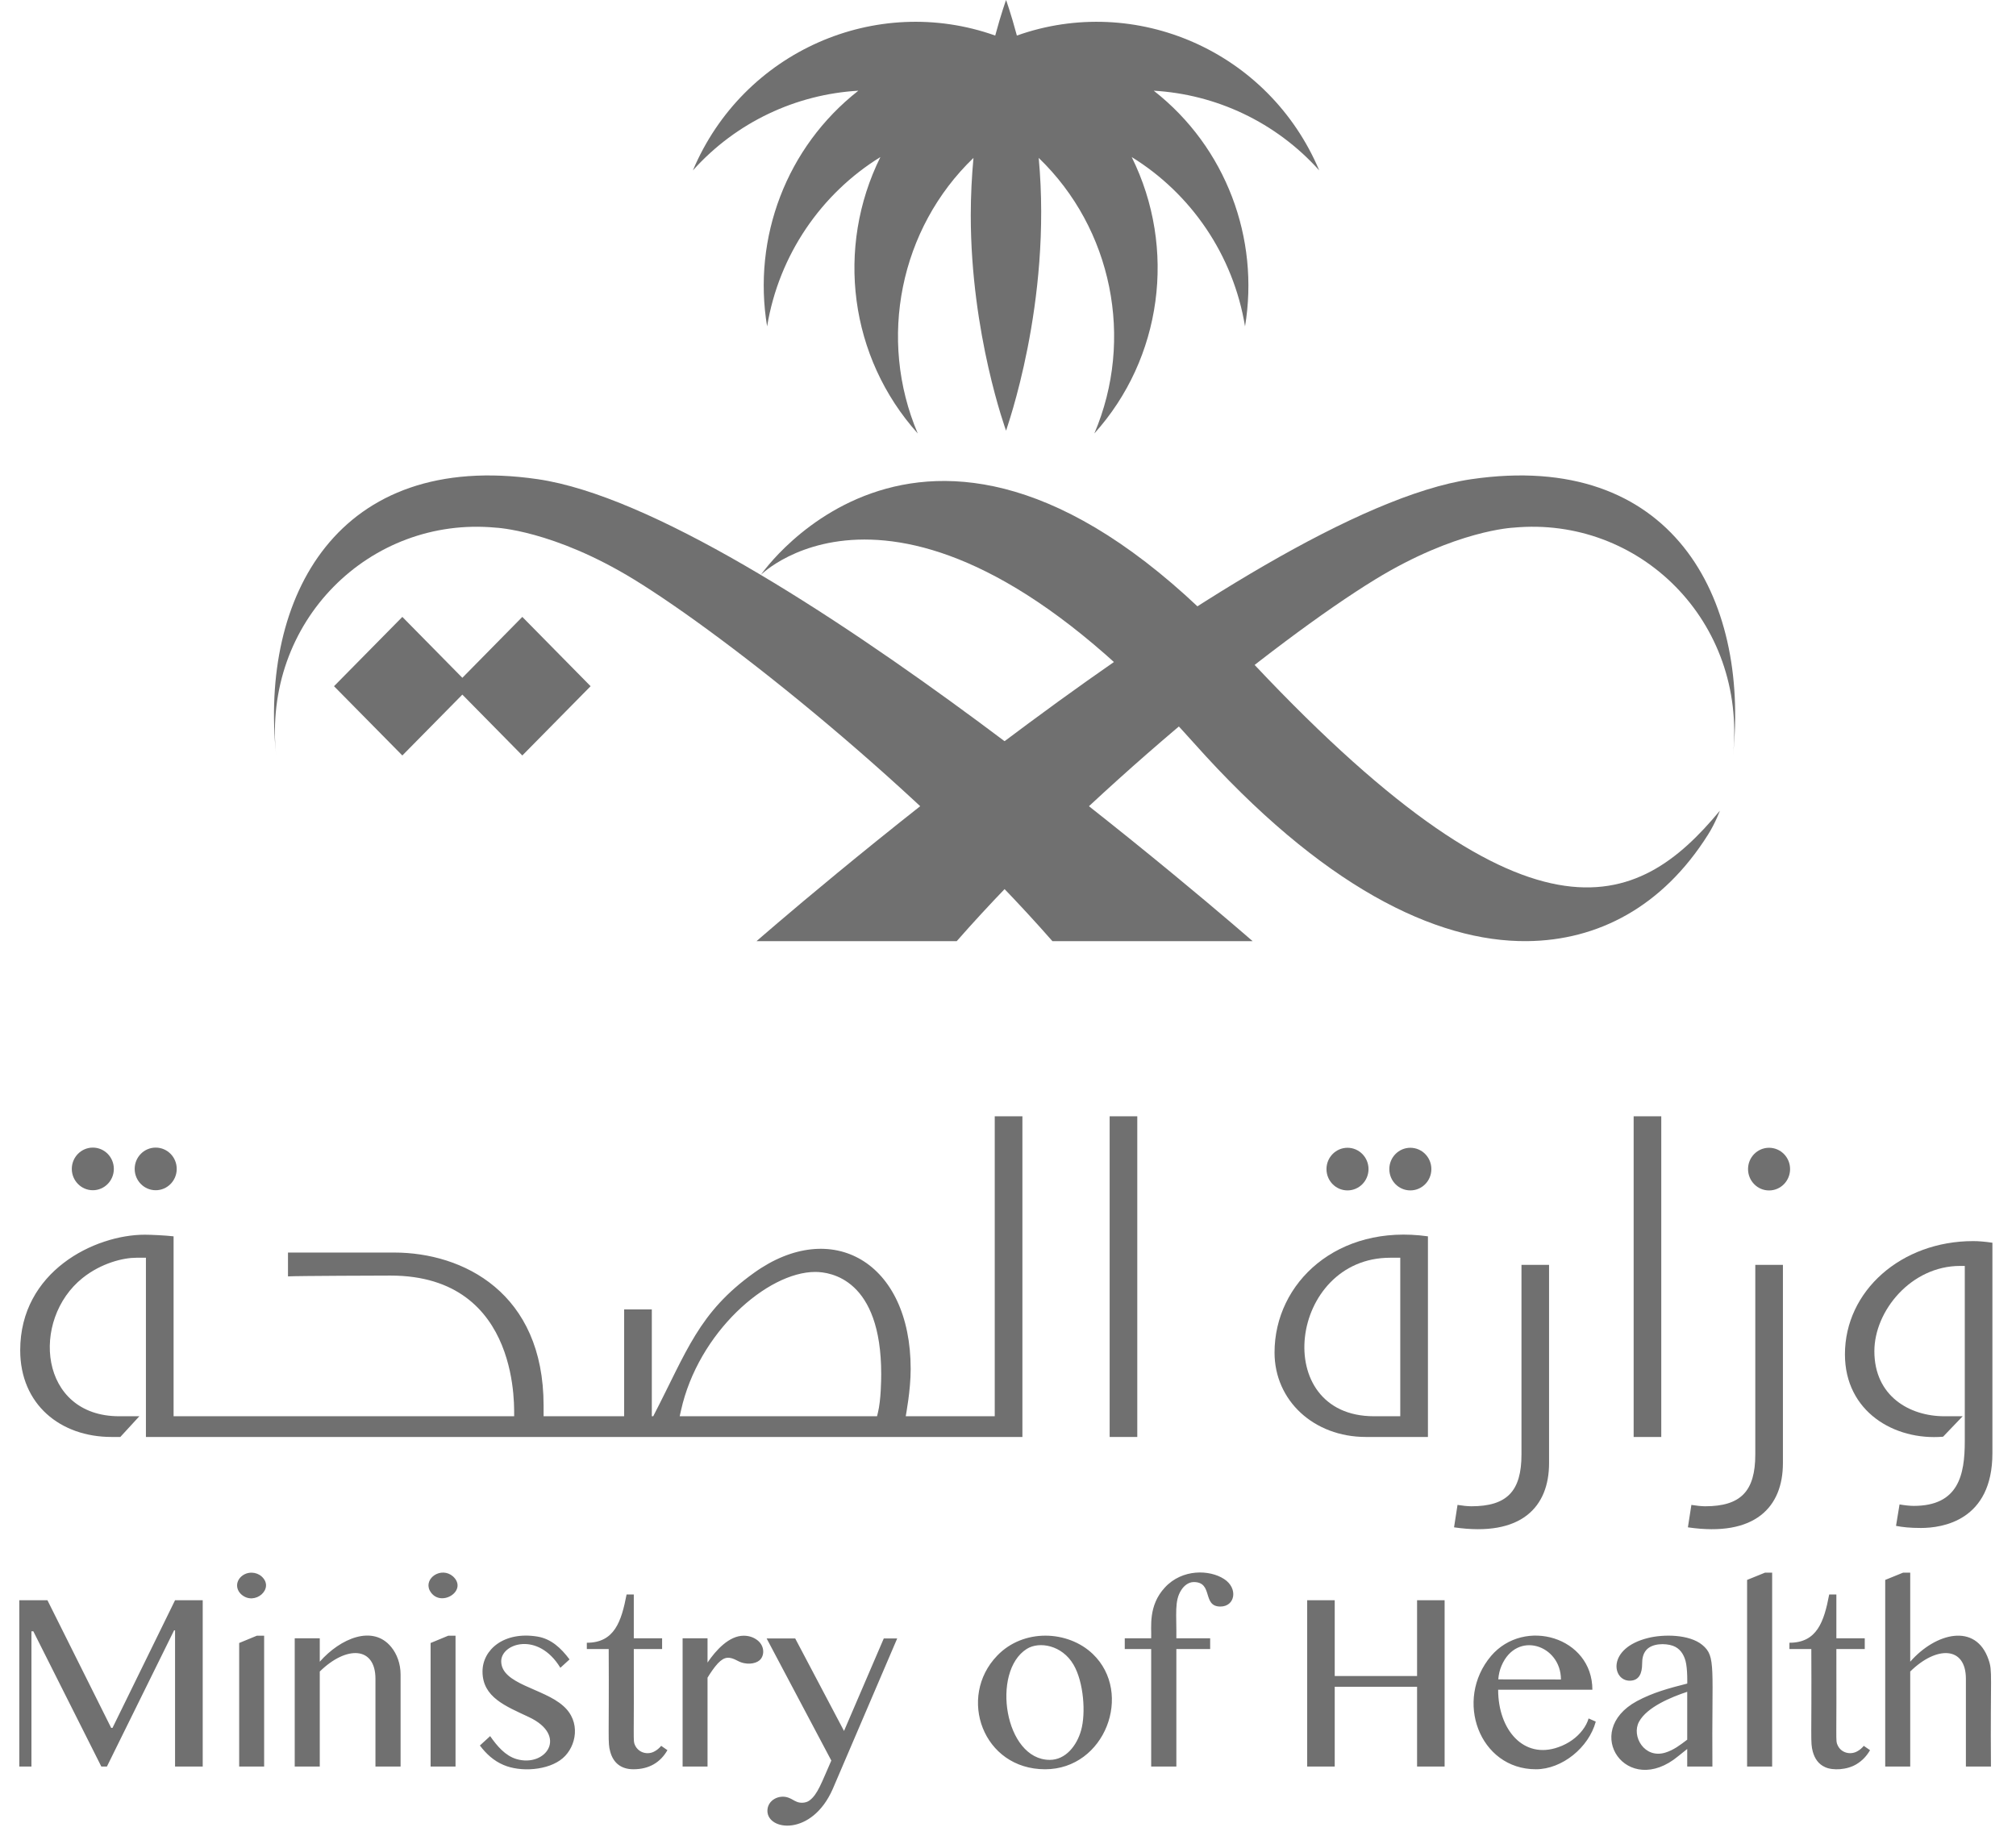 <svg width="47" height="43" viewBox="0 0 47 43" fill="none" xmlns="http://www.w3.org/2000/svg">
    <path
        d="M15.273 40.828C15.112 40.929 14.882 40.876 14.8 40.682C14.756 40.578 14.784 40.626 14.776 38.45H15.436V38.199H14.776V37.178H14.608C14.486 37.809 14.326 38.303 13.681 38.303V38.45H14.191C14.202 40.589 14.166 40.618 14.226 40.841C14.296 41.101 14.476 41.253 14.767 41.253C15.135 41.253 15.397 41.092 15.56 40.808L15.415 40.707C15.374 40.756 15.327 40.797 15.273 40.828ZM10.017 37.082C10.243 37.513 10.929 37.095 10.561 36.756C10.287 36.52 9.878 36.798 10.017 37.082ZM11.685 38.734C11.685 38.318 12.545 38.032 13.064 38.887L13.278 38.692C13.08 38.428 12.851 38.212 12.529 38.159C11.751 38.031 11.249 38.464 11.249 38.974C11.249 39.575 11.789 39.781 12.326 40.034C13.256 40.468 12.723 41.216 12.04 41.015C11.778 40.937 11.586 40.708 11.427 40.48L11.188 40.699C11.336 40.896 11.512 41.056 11.735 41.151C12.128 41.324 12.785 41.285 13.122 40.993C13.438 40.72 13.55 40.142 13.132 39.777C12.673 39.363 11.685 39.272 11.685 38.734ZM17.338 38.139C16.996 38.139 16.688 38.479 16.495 38.765V38.199H15.914V41.189H16.495V39.118C16.561 39.009 16.648 38.879 16.735 38.785C16.893 38.62 17.004 38.622 17.191 38.721C17.385 38.829 17.604 38.799 17.704 38.715C17.826 38.614 17.834 38.383 17.66 38.246C17.566 38.172 17.454 38.139 17.338 38.139ZM5.627 36.757C5.489 36.882 5.5 37.063 5.627 37.177C5.938 37.453 6.413 37.039 6.099 36.757C5.977 36.648 5.771 36.632 5.627 36.757ZM7.455 38.745V38.199H6.871V41.189H7.455V38.974C8.077 38.364 8.753 38.387 8.753 39.144V41.189H9.339V39.043C9.339 38.792 9.254 38.566 9.121 38.403C8.692 37.877 7.935 38.2 7.455 38.745ZM2.623 40.288H2.592L1.106 37.312H0.45V41.189H0.733V38.036H0.777L2.362 41.189H2.493L4.059 38.013H4.081V41.189H4.726V37.312H4.081M10.039 38.309V41.189H10.62V38.139H10.45M5.576 38.309V41.189H6.158V38.139H5.988M40.731 36.838V41.189H41.315V36.669H41.148M43.31 40.828C43.145 40.929 42.916 40.874 42.837 40.682C42.792 40.579 42.82 40.634 42.812 38.45H43.474V38.199H42.812V37.178H42.645C42.524 37.815 42.36 38.303 41.718 38.303V38.45H42.228C42.239 40.593 42.203 40.615 42.262 40.841C42.306 41.002 42.394 41.134 42.548 41.203C42.728 41.287 43.064 41.269 43.284 41.133C43.414 41.054 43.518 40.946 43.597 40.808L43.451 40.707C43.411 40.756 43.364 40.797 43.31 40.828ZM39.688 38.355C39.383 38.102 38.775 38.102 38.418 38.193C37.457 38.433 37.586 39.188 37.993 39.188C38.216 39.188 38.284 39.014 38.284 38.79C38.284 38.677 38.304 38.564 38.376 38.478C38.511 38.314 38.823 38.311 39.001 38.374C39.16 38.431 39.249 38.562 39.295 38.724C39.347 38.913 39.336 39.295 39.335 39.255C38.908 39.363 38.532 39.465 38.159 39.666C36.858 40.375 37.932 41.942 39.13 40.944C39.196 40.889 39.265 40.834 39.335 40.78V41.189H39.922C39.904 38.863 40.014 38.627 39.688 38.355ZM39.335 40.563C39.17 40.688 39.018 40.806 38.823 40.865C38.337 41.013 38.031 40.483 38.21 40.148C38.394 39.802 38.968 39.568 39.335 39.447V40.563ZM46.358 38.691C46.063 37.837 45.131 38.065 44.534 38.745V36.669H44.367L43.951 36.838V41.189H44.534V38.974C45.147 38.37 45.832 38.381 45.832 39.144V41.189H46.416C46.399 39.027 46.459 38.977 46.358 38.691ZM23.247 38.605C22.316 39.571 22.912 41.253 24.365 41.253C25.763 41.253 26.427 39.478 25.478 38.566C24.898 38.011 23.859 37.966 23.247 38.605ZM25.204 40.346C25.103 40.705 24.842 41.034 24.474 41.034C23.419 41.034 23.104 38.972 23.937 38.447C24.228 38.264 24.761 38.357 25.028 38.815C25.266 39.223 25.317 39.948 25.204 40.346ZM19.677 40.36L18.539 38.203H17.873L19.381 41.05C19.148 41.578 19.062 41.838 18.873 41.98C18.779 42.051 18.641 42.04 18.578 42.012C18.484 41.973 18.484 41.956 18.386 41.917C18.165 41.833 17.891 41.972 17.891 42.222C17.891 42.689 18.927 42.823 19.414 41.713L20.917 38.203H20.604L19.677 40.36ZM28.539 36.818C28.201 36.597 27.563 36.577 27.159 37.013C26.762 37.44 26.849 37.94 26.838 38.199H26.222V38.45H26.838V41.189H27.425V38.45H28.213V38.199H27.425C27.432 37.633 27.375 37.329 27.539 37.075C27.602 36.975 27.707 36.888 27.831 36.888C28.292 36.888 28.02 37.459 28.451 37.459C28.797 37.459 28.87 37.032 28.539 36.818ZM36.895 40.339C36.764 40.511 36.571 40.654 36.333 40.737C35.521 41.029 34.927 40.332 34.927 39.399H37.124C37.124 38.17 35.538 37.703 34.762 38.611C33.894 39.638 34.489 41.253 35.807 41.253C36.419 41.253 37.04 40.746 37.203 40.142L37.036 40.068C37.009 40.16 36.962 40.251 36.895 40.339ZM35.005 38.841C35.358 38.007 36.391 38.353 36.391 39.16L34.93 39.157C34.939 39.043 34.963 38.939 35.005 38.841ZM33.037 39.079H31.117V37.312H30.475V41.189H31.117V39.33H33.037V41.189H33.679V37.312H33.037"
        fill="#707070" />
    <path fill-rule="evenodd" clip-rule="evenodd"
        d="M34.303 11.173C29.06 11.94 17.638 21.944 17.638 21.944H22.305C25.272 18.559 29.708 14.953 32.058 13.512C33.94 12.359 35.284 12.303 35.284 12.303C38.22 12.027 40.728 14.485 40.403 17.613C40.787 13.92 38.975 10.491 34.303 11.173Z"
        fill="#707070" />
    <path fill-rule="evenodd" clip-rule="evenodd"
        d="M12.537 11.173C7.865 10.491 6.052 13.92 6.438 17.613C6.109 14.48 8.635 12.028 11.556 12.303C11.556 12.303 12.9 12.359 14.782 13.512C16.954 14.844 21.441 18.413 24.535 21.944H29.202C29.202 21.944 17.78 11.94 12.537 11.173Z"
        fill="#707070" />
    <path
        d="M23.191 33.022H21.116C21.121 32.983 21.231 32.421 21.231 31.92C21.231 29.416 19.385 28.383 17.579 29.678C16.285 30.605 16.017 31.501 15.229 33.022H15.196V30.531H14.551V33.022H12.673V32.773C12.673 30.14 10.796 29.205 9.189 29.205H6.714V29.761C6.894 29.748 8.999 29.742 9.105 29.742C12.201 29.742 11.974 32.983 11.987 33.022H4.047V28.827C3.858 28.805 3.523 28.789 3.377 28.789C2.205 28.789 0.471 29.645 0.471 31.483C0.471 32.749 1.41 33.505 2.6 33.505H2.805C2.841 33.466 3.285 32.983 3.249 33.022H2.778C0.91 33.022 0.707 30.771 1.927 29.797C2.364 29.449 2.874 29.326 3.178 29.326H3.402V33.505H23.836V26.028H23.191V33.022ZM20.467 32.939L20.447 33.022H15.846L15.876 32.888C16.278 31.068 17.889 29.657 19.007 29.657C19.368 29.657 20.544 29.828 20.544 32.037C20.544 32.175 20.539 32.648 20.467 32.939Z"
        fill="#707070" />
    <path
        d="M3.63 27.752C3.901 27.752 4.12 27.529 4.12 27.255C4.12 26.98 3.901 26.758 3.63 26.758C3.359 26.758 3.14 26.98 3.14 27.255C3.14 27.529 3.359 27.752 3.63 27.752Z"
        fill="#707070" />
    <path d="M25.87 26.028H26.514V33.505H25.87V26.028Z" fill="#707070" />
    <path
        d="M31.415 27.756C31.685 27.756 31.905 27.534 31.905 27.259C31.905 26.985 31.685 26.762 31.415 26.762C31.144 26.762 30.925 26.985 30.925 27.259C30.925 27.534 31.144 27.756 31.415 27.756Z"
        fill="#707070" />
    <path
        d="M2.164 27.752C2.435 27.752 2.654 27.529 2.654 27.255C2.654 26.98 2.435 26.758 2.164 26.758C1.894 26.758 1.674 26.98 1.674 27.255C1.674 27.529 1.894 27.752 2.164 27.752Z"
        fill="#707070" />
    <path
        d="M41.243 27.757C41.514 27.757 41.733 27.534 41.733 27.259C41.733 26.984 41.514 26.762 41.243 26.762C40.972 26.762 40.753 26.984 40.753 27.259C40.753 27.534 40.972 27.757 41.243 27.757Z"
        fill="#707070" />
    <path
        d="M46.003 28.938C44.325 28.938 43.012 30.098 43.012 31.579C43.012 32.913 44.163 33.594 45.3 33.499C45.337 33.459 45.795 32.983 45.757 33.022H45.33C44.518 33.022 43.698 32.553 43.698 31.505C43.698 30.567 44.553 29.517 45.698 29.517H45.806V33.605C45.806 34.388 45.662 35.112 44.616 35.112C44.526 35.112 44.409 35.099 44.285 35.078L44.203 35.578C44.358 35.608 44.525 35.627 44.784 35.627C45.286 35.627 46.45 35.456 46.45 33.882V28.976C46.271 28.95 46.127 28.938 46.003 28.938ZM40.922 33.914C40.922 34.772 40.582 35.121 39.752 35.121C39.665 35.121 39.534 35.106 39.432 35.089L39.351 35.612C40.922 35.843 41.566 35.135 41.566 34.116V29.492H40.922V33.914ZM35.471 33.914C35.471 34.772 35.131 35.121 34.301 35.121C34.213 35.121 34.083 35.106 33.98 35.089L33.899 35.612C35.473 35.843 36.114 35.133 36.114 34.116V29.492H35.471V33.914Z"
        fill="#707070" />
    <path
        d="M32.88 27.756C33.151 27.756 33.37 27.534 33.37 27.259C33.37 26.985 33.151 26.762 32.88 26.762C32.609 26.762 32.39 26.985 32.39 27.259C32.39 27.534 32.609 27.756 32.88 27.756Z"
        fill="#707070" />
    <path
        d="M38.086 26.028H38.73V33.505H38.086V26.028ZM29.714 31.536C29.714 32.658 30.63 33.505 31.843 33.505H33.29V28.827C31.186 28.531 29.714 29.904 29.714 31.536ZM32.645 33.022H32.032C29.595 33.022 30.052 29.326 32.41 29.326H32.645V33.022ZM12.177 14.384L10.779 15.804L9.38 14.384L7.787 16L9.38 17.615L10.779 16.196L12.177 17.615L13.769 16M26.898 2.115C28.344 2.199 29.74 2.841 30.756 3.973C29.577 1.184 26.472 -0.154 23.707 0.829C23.566 0.305 23.455 0 23.455 0C23.455 0 23.343 0.305 23.202 0.829C20.427 -0.158 17.324 1.197 16.154 3.973C17.168 2.841 18.566 2.199 20.011 2.115C18.333 3.429 17.54 5.548 17.884 7.61C18.16 5.937 19.151 4.511 20.525 3.662C19.48 5.775 19.799 8.326 21.396 10.107C20.458 7.904 20.982 5.328 22.695 3.682C22.656 4.109 22.632 4.558 22.632 5.021C22.632 7.795 23.455 10.042 23.455 10.042C23.461 10 24.53 7.076 24.216 3.682C25.927 5.328 26.452 7.904 25.513 10.107C27.089 8.359 27.441 5.795 26.384 3.662C27.76 4.511 28.751 5.937 29.026 7.61C29.367 5.566 28.589 3.438 26.898 2.115Z"
        fill="#707070" />
    <path fill-rule="evenodd" clip-rule="evenodd"
        d="M28.939 15.171C21.801 7.455 17.739 13.403 17.739 13.403C17.739 13.403 21.221 9.907 27.837 17.328C30.81 20.663 33.466 21.967 35.606 21.944C37.25 21.927 38.76 21.146 39.822 19.458C39.994 19.186 40.096 18.903 40.096 18.903C38.183 21.212 35.662 22.437 28.939 15.171Z"
        fill="#707070" />
</svg>
